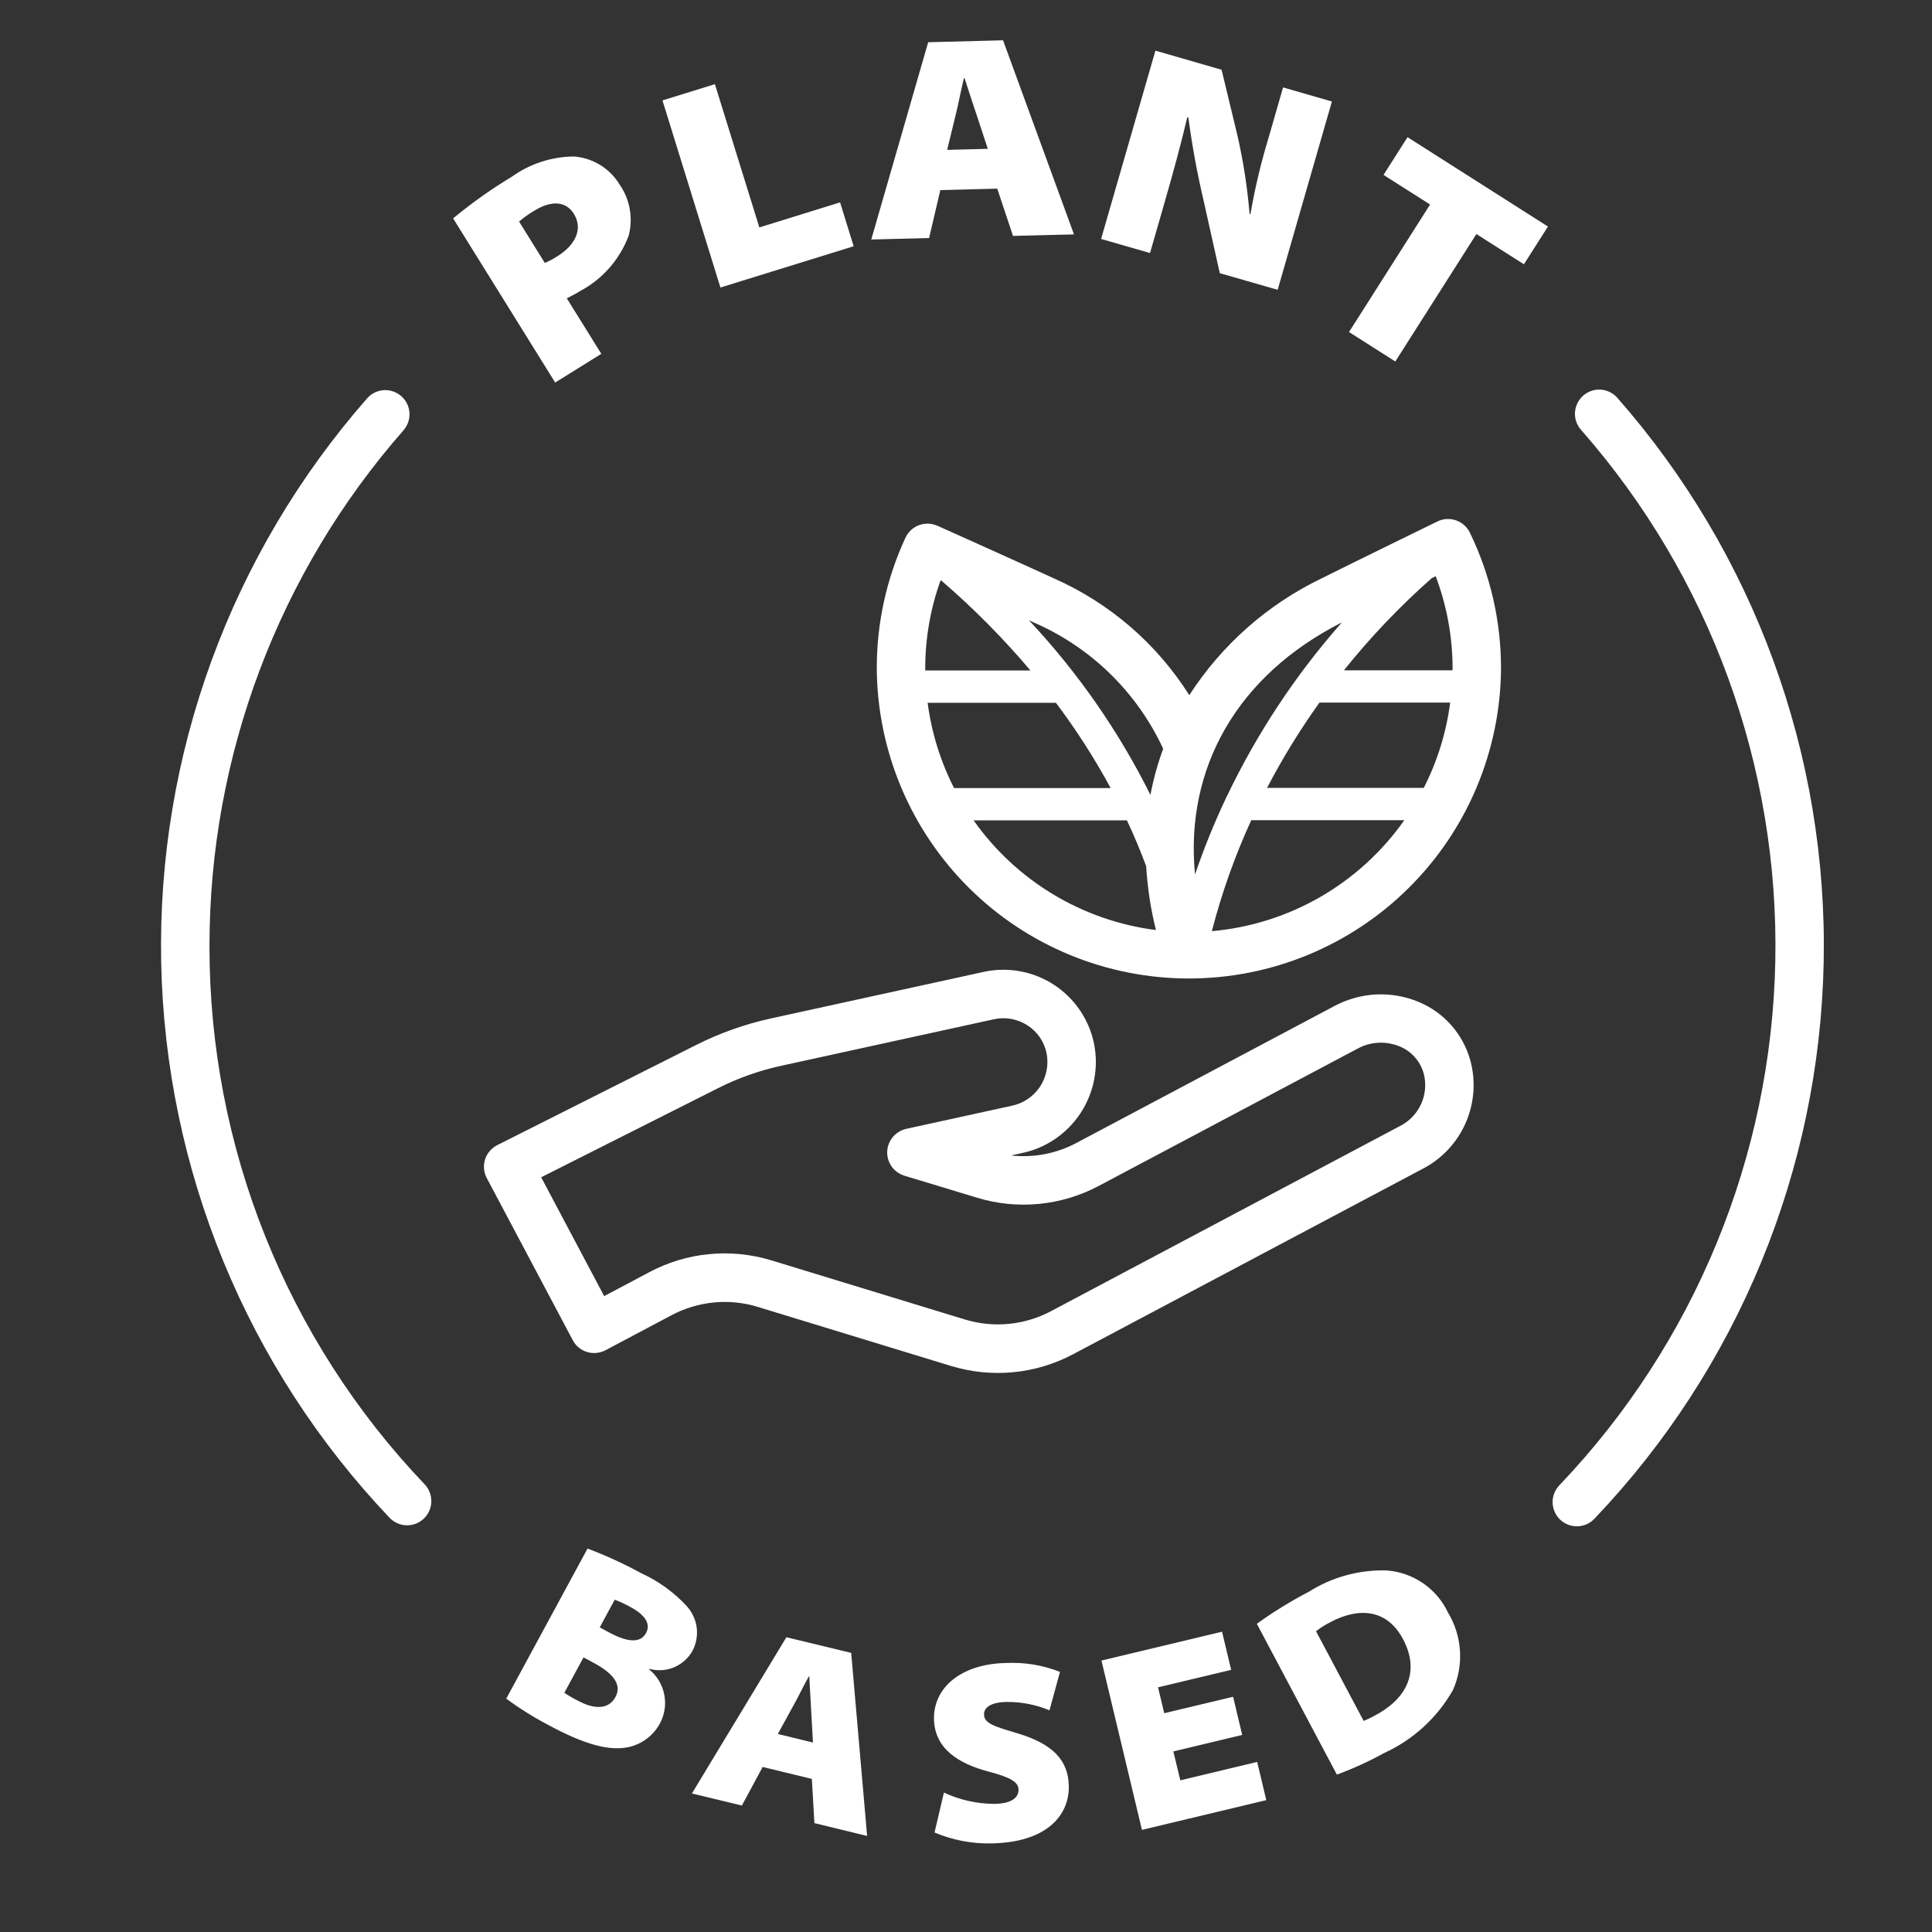 <svg width="28" height="28" viewBox="0 0 28 28" fill="none" xmlns="http://www.w3.org/2000/svg">
<rect x="0" y="0" width="28" height="28" fill="#333333" stroke="none"/>
<g clip-path="url(#clip0_151_3076)">
<path d="M20.561 14.521C20.368 14.44 20.159 14.403 19.949 14.412C19.739 14.422 19.534 14.478 19.349 14.575L15.599 16.565C15.309 16.719 14.98 16.782 14.654 16.746L14.807 16.712C15.157 16.64 15.463 16.431 15.659 16.134C15.855 15.836 15.926 15.473 15.855 15.123C15.819 14.95 15.75 14.786 15.65 14.64C15.55 14.494 15.423 14.369 15.275 14.272C15.127 14.176 14.961 14.109 14.787 14.077C14.613 14.045 14.435 14.047 14.262 14.084L11.168 14.761C10.794 14.843 10.432 14.972 10.09 15.144L7.207 16.596C7.165 16.617 7.128 16.646 7.098 16.682C7.067 16.717 7.044 16.758 7.03 16.803C7.016 16.847 7.011 16.894 7.015 16.941C7.019 16.987 7.033 17.033 7.055 17.074L8.301 19.423C8.344 19.505 8.419 19.567 8.508 19.594C8.597 19.621 8.693 19.612 8.775 19.569L9.736 19.059C10.117 18.858 10.562 18.814 10.974 18.938L13.781 19.796C14.074 19.885 14.382 19.917 14.686 19.887C14.991 19.858 15.287 19.768 15.557 19.624L20.619 16.939C20.896 16.796 21.115 16.562 21.241 16.276C21.366 15.991 21.391 15.672 21.31 15.371C21.258 15.181 21.163 15.007 21.034 14.859C20.904 14.712 20.742 14.596 20.561 14.521ZM20.29 16.319L15.229 19.004C14.847 19.206 14.4 19.249 13.987 19.124L11.179 18.266C10.887 18.177 10.58 18.146 10.276 18.176C9.972 18.205 9.677 18.295 9.407 18.439L8.756 18.784L7.843 17.062L10.406 15.771C10.695 15.625 11.002 15.516 11.318 15.447L14.408 14.771C14.491 14.753 14.577 14.752 14.661 14.768C14.744 14.784 14.823 14.816 14.894 14.862C14.964 14.908 15.025 14.967 15.072 15.036C15.118 15.105 15.151 15.183 15.168 15.265C15.201 15.433 15.166 15.607 15.072 15.75C14.976 15.893 14.829 15.992 14.661 16.026L13.134 16.36C13.058 16.377 12.99 16.419 12.94 16.478C12.89 16.538 12.861 16.612 12.858 16.689C12.855 16.767 12.878 16.843 12.923 16.907C12.968 16.97 13.033 17.016 13.107 17.039L14.156 17.357C14.448 17.447 14.755 17.477 15.059 17.448C15.363 17.418 15.658 17.329 15.928 17.185L19.678 15.196C19.771 15.146 19.873 15.117 19.979 15.112C20.084 15.107 20.189 15.126 20.287 15.166C20.371 15.201 20.447 15.255 20.507 15.324C20.567 15.393 20.611 15.475 20.635 15.563C20.672 15.71 20.658 15.864 20.595 16.002C20.532 16.139 20.425 16.251 20.29 16.319Z" fill="white"></path>
<path d="M20.833 7.557L20.831 7.558C20.817 7.565 19.568 8.174 19.152 8.383C18.37 8.76 17.707 9.345 17.236 10.075C16.764 9.327 16.079 8.737 15.269 8.38C14.857 8.19 13.632 7.64 13.589 7.621H13.589L13.585 7.62C13.501 7.582 13.405 7.579 13.319 7.611C13.232 7.643 13.162 7.709 13.123 7.792C12.847 8.387 12.705 9.035 12.707 9.69C12.715 10.884 13.196 12.027 14.043 12.868C14.89 13.709 16.036 14.181 17.23 14.181C18.424 14.181 19.57 13.709 20.417 12.868C21.265 12.027 21.745 10.884 21.754 9.69C21.755 9.007 21.601 8.333 21.302 7.719C21.262 7.636 21.189 7.571 21.101 7.541C21.013 7.511 20.917 7.516 20.833 7.557ZM13.409 9.69C13.409 9.254 13.484 8.82 13.632 8.41L13.645 8.416C14.108 8.815 14.539 9.25 14.934 9.717H13.41C13.41 9.708 13.409 9.699 13.409 9.69ZM13.827 11.421C13.63 11.034 13.5 10.616 13.444 10.185H15.303C15.598 10.577 15.863 10.99 16.096 11.421H13.827ZM14.11 11.889H16.332C16.433 12.103 16.526 12.325 16.611 12.553C16.63 12.866 16.677 13.175 16.753 13.479C16.226 13.412 15.719 13.236 15.264 12.962C14.809 12.689 14.416 12.323 14.11 11.889ZM16.673 11.52C16.212 10.595 15.619 9.743 14.912 8.989L14.974 9.018C15.806 9.376 16.477 10.03 16.858 10.852C16.777 11.069 16.716 11.293 16.673 11.52ZM19.448 9.02C18.779 9.778 18.219 10.624 17.783 11.536C17.774 11.549 17.767 11.564 17.762 11.579C17.594 11.935 17.446 12.301 17.319 12.674C17.17 11.133 17.93 9.789 19.448 9.02ZM17.563 13.495C17.706 12.943 17.897 12.405 18.134 11.887H20.352C20.032 12.342 19.617 12.721 19.136 12.999C18.654 13.277 18.117 13.446 17.563 13.495ZM20.634 11.419H18.363C18.587 10.989 18.841 10.576 19.123 10.182H21.017C20.961 10.614 20.832 11.032 20.634 11.419ZM21.05 9.715H19.477C19.862 9.233 20.289 8.786 20.751 8.378L20.807 8.351C20.969 8.779 21.052 9.233 21.052 9.69C21.052 9.698 21.05 9.706 21.05 9.715ZM10.034 23.929C10.09 23.825 10.112 23.705 10.097 23.588C10.082 23.471 10.03 23.361 9.95 23.274C9.765 23.075 9.543 22.914 9.295 22.801C9.044 22.664 8.783 22.544 8.515 22.443L7.337 24.618C7.532 24.762 7.737 24.89 7.951 25.002C8.445 25.269 8.772 25.356 9.014 25.334C9.127 25.326 9.236 25.289 9.332 25.228C9.427 25.167 9.506 25.083 9.561 24.983C9.632 24.855 9.656 24.704 9.627 24.56C9.599 24.415 9.521 24.285 9.406 24.193L9.409 24.186C9.527 24.219 9.653 24.211 9.766 24.165C9.879 24.118 9.973 24.035 10.034 23.929ZM8.92 24.594C8.815 24.789 8.593 24.766 8.376 24.648C8.308 24.614 8.242 24.576 8.179 24.533L8.457 24.02L8.618 24.107C8.868 24.243 9.022 24.407 8.92 24.594ZM9.363 23.667C9.288 23.806 9.114 23.814 8.824 23.657L8.692 23.585L8.909 23.184C8.989 23.214 9.066 23.25 9.14 23.292C9.361 23.411 9.431 23.542 9.363 23.667ZM11.397 23.728L10.028 25.992L10.752 26.167L11.053 25.608L11.766 25.781L11.803 26.422L12.567 26.608L12.336 23.955L11.397 23.728ZM11.273 25.13L11.493 24.729C11.568 24.597 11.647 24.428 11.722 24.296L11.729 24.297C11.738 24.45 11.746 24.64 11.756 24.789L11.782 25.254L11.273 25.13ZM14.755 25.123C14.425 25.024 14.263 24.982 14.261 24.847C14.259 24.738 14.378 24.669 14.587 24.666C14.801 24.664 15.013 24.705 15.21 24.787L15.362 24.23C15.117 24.134 14.853 24.089 14.589 24.101C13.934 24.111 13.529 24.455 13.536 24.911C13.543 25.349 13.902 25.564 14.334 25.677C14.642 25.758 14.759 25.827 14.761 25.935C14.763 26.063 14.645 26.14 14.409 26.143C14.157 26.142 13.908 26.086 13.68 25.979L13.544 26.558C13.804 26.668 14.084 26.722 14.366 26.716C15.17 26.703 15.497 26.309 15.49 25.886C15.484 25.504 15.248 25.273 14.755 25.123ZM17.106 25.802L17.005 25.383L18.003 25.144L17.871 24.591L16.873 24.829L16.783 24.454L17.843 24.201L17.711 23.648L15.963 24.066L16.55 26.52L18.352 26.089L18.22 25.535L17.106 25.802ZM20.093 22.76C19.697 22.749 19.306 22.856 18.972 23.067C18.709 23.204 18.456 23.36 18.215 23.533L19.375 25.719C19.611 25.632 19.839 25.528 20.058 25.407C20.479 25.216 20.828 24.896 21.057 24.494C21.137 24.315 21.172 24.118 21.159 23.922C21.146 23.726 21.086 23.536 20.984 23.368C20.903 23.196 20.777 23.05 20.621 22.943C20.464 22.836 20.282 22.773 20.093 22.76ZM19.912 24.87C19.864 24.897 19.814 24.921 19.763 24.941L19.073 23.641C19.138 23.59 19.209 23.546 19.282 23.509C19.686 23.294 20.098 23.313 20.334 23.756C20.592 24.242 20.372 24.634 19.912 24.87ZM8.715 5.128L8.214 4.323C8.26 4.3 8.329 4.267 8.404 4.22C8.731 4.047 8.983 3.76 9.112 3.413C9.144 3.289 9.149 3.159 9.127 3.032C9.105 2.906 9.056 2.785 8.983 2.679C8.914 2.563 8.817 2.465 8.702 2.393C8.587 2.322 8.456 2.279 8.321 2.268C7.996 2.27 7.681 2.372 7.417 2.562C7.119 2.741 6.835 2.943 6.567 3.165L8.046 5.544L8.715 5.128ZM7.523 3.211C7.589 3.154 7.661 3.103 7.736 3.058C8.004 2.891 8.208 2.924 8.317 3.099C8.452 3.317 8.34 3.551 8.079 3.713C8.021 3.751 7.96 3.784 7.896 3.811L7.523 3.211ZM12.372 3.569L12.175 2.933L11.005 3.296L10.361 1.22L9.601 1.455L10.441 4.167L12.372 3.569ZM13.628 2.755L14.453 2.734L14.681 3.419L15.565 3.397L14.537 0.584L13.452 0.612L12.627 3.471L13.465 3.45L13.628 2.755ZM13.849 1.671C13.891 1.506 13.928 1.299 13.97 1.133H13.979C14.033 1.296 14.097 1.501 14.152 1.659L14.316 2.157L13.727 2.172L13.849 1.671ZM16.879 2.93C16.998 2.517 17.108 2.119 17.207 1.7L17.223 1.705C17.277 2.111 17.351 2.515 17.445 2.913L17.678 3.959L18.517 4.2L19.303 1.471L18.595 1.267L18.39 1.98C18.277 2.349 18.188 2.724 18.122 3.104L18.11 3.101C18.077 2.706 18.016 2.315 17.926 1.93L17.704 1.011L16.745 0.734L15.958 3.463L16.667 3.667L16.879 2.93ZM20.051 2.535L20.726 2.964L19.551 4.812L20.222 5.239L21.397 3.392L22.086 3.83L22.434 3.283L20.399 1.988L20.051 2.535ZM22.945 5.734C22.911 5.764 22.882 5.801 22.862 5.842C22.841 5.884 22.829 5.929 22.826 5.975C22.823 6.021 22.829 6.067 22.844 6.11C22.859 6.154 22.883 6.194 22.913 6.229C24.781 8.355 25.786 11.104 25.729 13.934C25.672 16.764 24.558 19.47 22.606 21.519C22.573 21.552 22.546 21.592 22.528 21.635C22.51 21.679 22.501 21.725 22.502 21.773C22.502 21.82 22.512 21.866 22.531 21.909C22.549 21.952 22.576 21.991 22.611 22.024C22.645 22.056 22.685 22.081 22.729 22.098C22.773 22.114 22.82 22.122 22.867 22.12C22.914 22.118 22.96 22.107 23.003 22.087C23.045 22.066 23.083 22.038 23.115 22.003C25.187 19.826 26.37 16.953 26.43 13.948C26.491 10.943 25.424 8.024 23.44 5.766C23.379 5.696 23.292 5.653 23.2 5.647C23.107 5.641 23.015 5.672 22.945 5.734ZM3.036 13.71C3.035 10.957 4.037 8.297 5.854 6.229C5.912 6.158 5.941 6.068 5.934 5.977C5.927 5.886 5.884 5.801 5.815 5.741C5.747 5.681 5.657 5.65 5.566 5.654C5.475 5.659 5.389 5.699 5.327 5.766C3.343 8.024 2.276 10.943 2.336 13.947C2.397 16.953 3.579 19.826 5.652 22.003C5.717 22.067 5.804 22.105 5.896 22.106C5.987 22.107 6.076 22.072 6.142 22.009C6.208 21.946 6.248 21.86 6.251 21.768C6.254 21.677 6.222 21.587 6.161 21.519C4.152 19.416 3.032 16.618 3.036 13.71Z" fill="white"></path>
</g>
<defs>
<clipPath id="clip0_151_3076">
<rect width="28" height="28" fill="white"></rect>
</clipPath>
</defs>
</svg>

